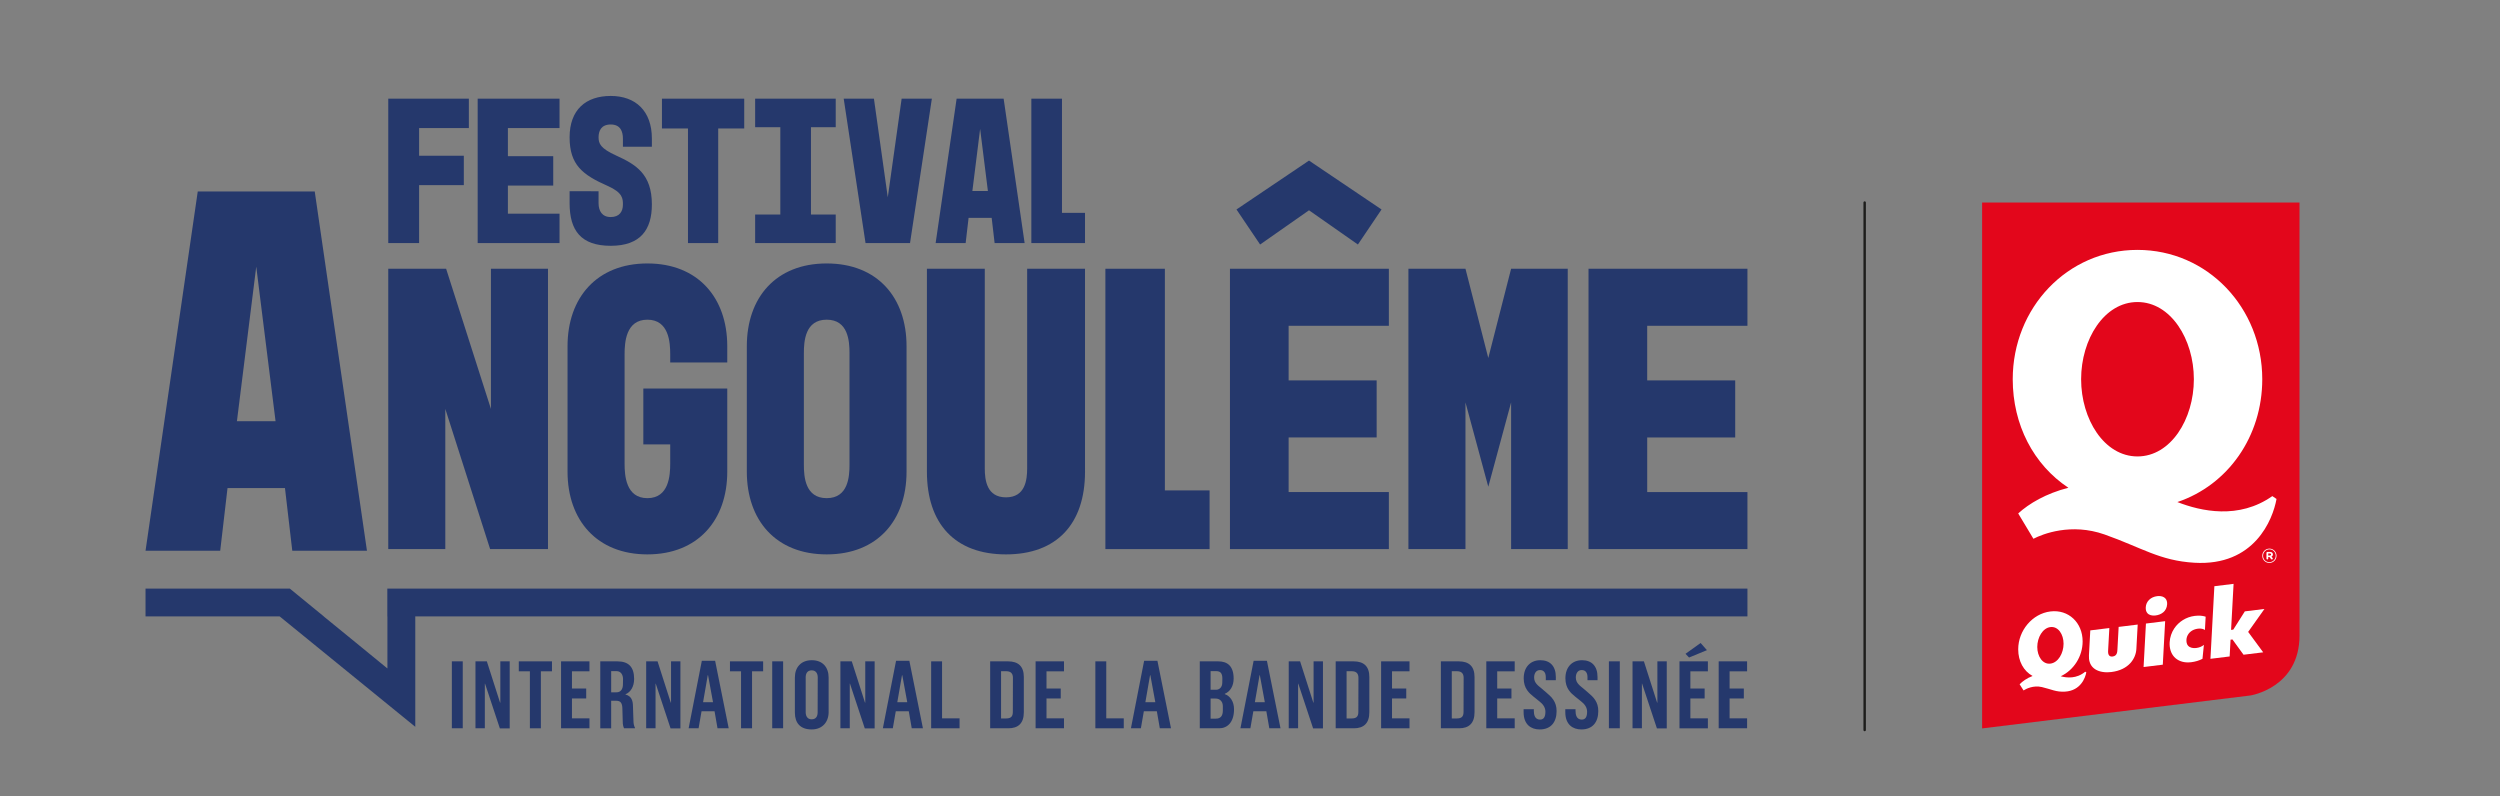 <?xml version="1.0" encoding="UTF-8" standalone="no"?>
<!-- Created with Inkscape (http://www.inkscape.org/) -->

<svg
   version="1.1"
   id="svg2"
   width="1369.227"
   height="435.952"
   viewBox="0 0 1369.227 435.952"
   sodipodi:docname="FIBD_partenaire_Quick_bleu_seul.ai"
   xmlns:inkscape="http://www.inkscape.org/namespaces/inkscape"
   xmlns:sodipodi="http://sodipodi.sourceforge.net/DTD/sodipodi-0.dtd"
   xmlns="http://www.w3.org/2000/svg"
   xmlns:svg="http://www.w3.org/2000/svg">
  <rect x="0" y="0" width="1369.227" height="435.952" fill="#808080" stroke="none"/>
  <defs
     id="defs6">
    <clipPath
       clipPathUnits="userSpaceOnUse"
       id="clipPath30">
      <path
         d="M 0,326.964 H 1026.917 V 0 H 0 Z"
         id="path28" />
    </clipPath>
  </defs>
  <sodipodi:namedview
     id="namedview4"
     pagecolor="#ffffff"
     bordercolor="#000000"
     borderopacity="0.25"
     inkscape:showpageshadow="2"
     inkscape:pageopacity="0.0"
     inkscape:pagecheckerboard="0"
     inkscape:deskcolor="#d1d1d1" />
  <g
     id="g8"
     inkscape:groupmode="layer"
     inkscape:label="FIBD_partenaire_Quick_bleu_seul"
     transform="matrix(1.333,0,0,-1.333,0,435.952)">
    <path
       d="m 185.652,55.314 h 4.479 V 27.81 h -4.479 z"
       style="fill:#25386c;fill-opacity:1;fill-rule:nonzero;stroke:none"
       id="path10" />
    <g
       id="g12"
       transform="translate(205.376,27.771)">
      <path
         d="M 0,0 -6.09,18.388 H -6.169 V 0.039 h -3.851 v 27.504 h 4.676 L 0.079,10.608 H 0.196 V 27.543 H 4.047 L 4.047,0 Z"
         style="fill:#25386c;fill-opacity:1;fill-rule:nonzero;stroke:none"
         id="path14" />
    </g>
    <g
       id="g16"
       transform="translate(222.233,51.228)">
      <path
         d="M 0,0 V -23.418 H -4.519 V 0 H -9.076 V 4.086 H 4.558 V 0 Z"
         style="fill:#25386c;fill-opacity:1;fill-rule:nonzero;stroke:none"
         id="path18" />
    </g>
    <g
       id="g20"
       transform="translate(230.523,27.81)">
      <path
         d="M 0,0 V 27.504 H 11.67 V 23.418 H 4.479 v -7.073 h 5.855 V 12.259 H 4.479 V 4.086 H 11.67 L 11.67,0 Z"
         style="fill:#25386c;fill-opacity:1;fill-rule:nonzero;stroke:none"
         id="path22" />
    </g>
    <g
       id="g24">
      <g
         id="g26"
         clip-path="url(#clipPath30)">
        <g
           id="g32"
           transform="translate(255.985,48.045)">
          <path
             d="m 0,0 c 0,1.493 -0.708,3.261 -2.711,3.261 h -2.161 v -8.723 h 2.122 c 2.121,0 2.71,1.729 2.71,3.301 z m 0.432,-20.235 c -0.353,0.668 -0.55,1.571 -0.55,2.75 l -0.157,5.658 c -0.118,1.847 -0.668,2.907 -2.436,2.907 h -2.161 v -11.315 h -4.48 V 7.269 h 6.995 c 4.597,0 6.915,-2.24 6.915,-7.23 0,-3.143 -1.454,-5.462 -3.537,-6.287 v -0.117 c 2.476,-0.629 3.065,-2.555 3.065,-4.99 l 0.197,-5.737 c 0,-1.1 0.196,-2.161 0.628,-2.947 v -0.196 z"
             style="fill:#25386c;fill-opacity:1;fill-rule:nonzero;stroke:none"
             id="path34" />
        </g>
        <g
           id="g36"
           transform="translate(275.514,27.771)">
          <path
             d="M 0,0 -6.09,18.388 H -6.169 V 0.039 h -3.851 v 27.504 h 4.676 L 0.079,10.608 H 0.196 V 27.543 H 4.047 L 4.047,0 Z"
             style="fill:#25386c;fill-opacity:1;fill-rule:nonzero;stroke:none"
             id="path38" />
        </g>
        <g
           id="g40"
           transform="translate(290.916,49.616)">
          <path
             d="m 0,0 h -0.118 l -1.925,-11.08 h 4.086 z m 3.89,-21.807 -1.218,6.994 h -5.343 l -1.219,-6.994 h -4.086 l 5.422,27.74 h 5.462 l 5.579,-27.74 z"
             style="fill:#25386c;fill-opacity:1;fill-rule:nonzero;stroke:none"
             id="path42" />
        </g>
        <g
           id="g44"
           transform="translate(308.992,51.228)">
          <path
             d="M 0,0 V -23.418 H -4.519 V 0 H -9.076 V 4.086 H 4.558 V 0 Z"
             style="fill:#25386c;fill-opacity:1;fill-rule:nonzero;stroke:none"
             id="path46" />
        </g>
        <path
           d="m 317.283,55.314 h 4.479 V 27.81 h -4.479 z"
           style="fill:#25386c;fill-opacity:1;fill-rule:nonzero;stroke:none"
           id="path48" />
        <g
           id="g50"
           transform="translate(335.985,48.713)">
          <path
             d="m 0,0 c 0,1.571 -0.708,2.907 -2.476,2.907 -1.807,0 -2.475,-1.297 -2.475,-2.868 v -14.302 c 0,-1.611 0.707,-2.947 2.436,-2.947 1.847,0 2.475,1.297 2.475,2.907 z m -2.476,-21.375 c -4.675,0 -6.915,2.633 -6.915,6.915 v 14.42 c 0,4.244 2.554,7.112 6.955,7.112 4.4,0 6.915,-2.829 6.915,-7.19 v -14.106 c 0,-4.126 -2.593,-7.151 -6.955,-7.151"
             style="fill:#25386c;fill-opacity:1;fill-rule:nonzero;stroke:none"
             id="path52" />
        </g>
        <g
           id="g54"
           transform="translate(355.317,27.771)">
          <path
             d="M 0,0 -6.09,18.388 H -6.169 V 0.039 h -3.851 v 27.504 h 4.676 L 0.079,10.608 H 0.196 V 27.543 H 4.047 L 4.047,0 Z"
             style="fill:#25386c;fill-opacity:1;fill-rule:nonzero;stroke:none"
             id="path56" />
        </g>
        <g
           id="g58"
           transform="translate(370.72,49.616)">
          <path
             d="m 0,0 h -0.118 l -1.925,-11.08 h 4.086 z m 3.89,-21.807 -1.218,6.994 h -5.343 l -1.219,-6.994 h -4.086 l 5.422,27.74 h 5.462 l 5.579,-27.74 z"
             style="fill:#25386c;fill-opacity:1;fill-rule:nonzero;stroke:none"
             id="path60" />
        </g>
        <g
           id="g62"
           transform="translate(382.587,27.81)">
          <path
             d="M 0,0 V 27.504 H 4.479 V 4.086 h 7.19 V 0 Z"
             style="fill:#25386c;fill-opacity:1;fill-rule:nonzero;stroke:none"
             id="path64" />
        </g>
        <g
           id="g66"
           transform="translate(416.181,48.517)">
          <path
             d="m 0,0 c 0,1.453 -0.55,2.75 -2.75,2.75 h -2.122 v -19.41 h 2.083 c 2.2,0 2.75,1.021 2.75,2.751 z m 4.479,-14.106 c 0,-4.519 -2.278,-6.601 -6.365,-6.601 H -9.351 V 6.797 h 7.347 c 4.205,0 6.483,-2.043 6.483,-6.443 z"
             style="fill:#25386c;fill-opacity:1;fill-rule:nonzero;stroke:none"
             id="path68" />
        </g>
        <g
           id="g70"
           transform="translate(425.495,27.81)">
          <path
             d="m 0,0 v 27.504 h 11.669 v -4.086 h -7.19 v -7.073 h 5.854 V 12.259 H 4.479 V 4.086 h 7.19 V 0 Z"
             style="fill:#25386c;fill-opacity:1;fill-rule:nonzero;stroke:none"
             id="path72" />
        </g>
        <g
           id="g74"
           transform="translate(450.052,27.81)">
          <path
             d="M 0,0 V 27.504 H 4.479 V 4.086 h 7.19 V 0 Z"
             style="fill:#25386c;fill-opacity:1;fill-rule:nonzero;stroke:none"
             id="path76" />
        </g>
        <g
           id="g78"
           transform="translate(472.644,49.616)">
          <path
             d="m 0,0 h -0.117 l -1.926,-11.08 h 4.086 z m 3.89,-21.807 -1.218,6.994 h -5.344 l -1.218,-6.994 h -4.086 l 5.422,27.74 h 5.462 l 5.579,-27.74 z"
             style="fill:#25386c;fill-opacity:1;fill-rule:nonzero;stroke:none"
             id="path80" />
        </g>
        <g
           id="g82"
           transform="translate(502.427,36.886)">
          <path
             d="m 0,0 c 0,1.808 -1.1,3.144 -2.986,3.144 h -2.043 v -8.251 h 2.161 c 1.965,0 2.868,1.138 2.868,3.339 z m -0.196,11.316 c 0,2.201 -0.746,3.104 -2.633,3.104 h -2.2 V 6.758 h 2.279 c 1.179,0 2.515,0.904 2.515,2.869 z M -1.493,-9.076 h -7.976 v 27.504 h 7.583 c 3.812,0 6.326,-1.965 6.326,-7.073 C 4.44,8.33 3.064,6.051 0.825,5.108 V 4.951 c 2.161,-0.747 3.773,-2.986 3.773,-6.208 0,-5.462 -2.829,-7.819 -6.091,-7.819"
             style="fill:#25386c;fill-opacity:1;fill-rule:nonzero;stroke:none"
             id="path84" />
        </g>
        <g
           id="g86"
           transform="translate(517.633,49.616)">
          <path
             d="m 0,0 h -0.117 l -1.926,-11.08 h 4.086 z m 3.89,-21.807 -1.218,6.994 h -5.344 l -1.218,-6.994 h -4.086 l 5.422,27.74 h 5.462 l 5.579,-27.74 z"
             style="fill:#25386c;fill-opacity:1;fill-rule:nonzero;stroke:none"
             id="path88" />
        </g>
        <g
           id="g90"
           transform="translate(539.519,27.771)">
          <path
             d="M 0,0 -6.09,18.388 H -6.168 V 0.039 h -3.851 v 27.504 h 4.676 L 0.079,10.608 H 0.197 V 27.543 H 4.048 V 0 Z"
             style="fill:#25386c;fill-opacity:1;fill-rule:nonzero;stroke:none"
             id="path92" />
        </g>
        <g
           id="g94"
           transform="translate(558.144,48.517)">
          <path
             d="m 0,0 c 0,1.453 -0.55,2.75 -2.75,2.75 h -2.122 v -19.41 h 2.083 c 2.2,0 2.75,1.021 2.75,2.751 z m 4.479,-14.106 c 0,-4.519 -2.278,-6.601 -6.365,-6.601 H -9.351 V 6.797 h 7.347 c 4.205,0 6.483,-2.043 6.483,-6.443 z"
             style="fill:#25386c;fill-opacity:1;fill-rule:nonzero;stroke:none"
             id="path96" />
        </g>
        <g
           id="g98"
           transform="translate(567.457,27.81)">
          <path
             d="m 0,0 v 27.504 h 11.669 v -4.086 h -7.19 v -7.073 h 5.854 V 12.259 H 4.479 V 4.086 h 7.19 V 0 Z"
             style="fill:#25386c;fill-opacity:1;fill-rule:nonzero;stroke:none"
             id="path100" />
        </g>
        <g
           id="g102"
           transform="translate(601.366,48.517)">
          <path
             d="m 0,0 c 0,1.453 -0.55,2.75 -2.75,2.75 h -2.122 v -19.41 h 2.083 c 2.2,0 2.75,1.021 2.75,2.751 z m 4.479,-14.106 c 0,-4.519 -2.278,-6.601 -6.365,-6.601 H -9.351 V 6.797 h 7.347 c 4.205,0 6.483,-2.043 6.483,-6.443 z"
             style="fill:#25386c;fill-opacity:1;fill-rule:nonzero;stroke:none"
             id="path104" />
        </g>
        <g
           id="g106"
           transform="translate(610.679,27.81)">
          <path
             d="m 0,0 v 27.504 h 11.669 v -4.086 h -7.19 v -7.073 h 5.854 V 12.259 H 4.479 V 4.086 h 7.19 V 0 Z"
             style="fill:#25386c;fill-opacity:1;fill-rule:nonzero;stroke:none"
             id="path108" />
        </g>
        <g
           id="g110"
           transform="translate(632.604,27.338)">
          <path
             d="M 0,0 C -3.418,0 -6.601,1.886 -6.601,7.112 V 8.33 h 4.205 V 7.662 c 0,-1.532 0.353,-3.615 2.553,-3.615 1.69,0 2.2,1.376 2.2,3.262 0,1.767 -1.06,3.143 -2.435,4.204 l -2.397,1.925 c -1.807,1.454 -4.087,3.378 -4.087,7.583 0,4.558 2.711,7.426 6.837,7.426 3.969,0 6.366,-2.396 6.366,-6.915 V 20.235 H 2.515 v 1.257 c 0,1.612 -0.668,2.908 -2.358,2.908 -1.728,0 -2.435,-1.493 -2.435,-3.065 0,-2.278 1.728,-3.379 2.946,-4.4 L 2.829,15.088 C 4.951,13.28 6.955,11.395 6.955,7.544 6.955,3.064 4.676,0 0,0"
             style="fill:#25386c;fill-opacity:1;fill-rule:nonzero;stroke:none"
             id="path112" />
        </g>
        <g
           id="g114"
           transform="translate(649.736,27.338)">
          <path
             d="M 0,0 C -3.418,0 -6.601,1.886 -6.601,7.112 V 8.33 h 4.205 V 7.662 c 0,-1.532 0.353,-3.615 2.553,-3.615 1.69,0 2.2,1.376 2.2,3.262 0,1.767 -1.06,3.143 -2.435,4.204 l -2.397,1.925 c -1.807,1.454 -4.087,3.378 -4.087,7.583 0,4.558 2.711,7.426 6.837,7.426 3.969,0 6.366,-2.396 6.366,-6.915 V 20.235 H 2.515 v 1.257 c 0,1.612 -0.668,2.908 -2.358,2.908 -1.728,0 -2.435,-1.493 -2.435,-3.065 0,-2.278 1.728,-3.379 2.946,-4.4 L 2.829,15.088 C 4.951,13.28 6.955,11.395 6.955,7.544 6.955,3.064 4.676,0 0,0"
             style="fill:#25386c;fill-opacity:1;fill-rule:nonzero;stroke:none"
             id="path116" />
        </g>
        <path
           d="m 661.052,55.314 h 4.479 V 27.81 h -4.479 z"
           style="fill:#25386c;fill-opacity:1;fill-rule:nonzero;stroke:none"
           id="path118" />
        <g
           id="g120"
           transform="translate(680.776,27.771)">
          <path
             d="M 0,0 -6.09,18.388 H -6.168 V 0.039 h -3.851 v 27.504 h 4.676 L 0.079,10.608 H 0.197 V 27.543 H 4.048 V 0 Z"
             style="fill:#25386c;fill-opacity:1;fill-rule:nonzero;stroke:none"
             id="path122" />
        </g>
        <g
           id="g124"
           transform="translate(701.327,59.91)">
          <path
             d="m 0,0 -7.348,-3.025 -1.454,1.533 6.208,4.439 z M -11.276,-32.101 V -4.597 H 0.393 v -4.086 h -7.191 v -7.073 h 5.855 v -4.086 h -5.855 v -8.173 h 7.191 v -4.086 z"
             style="fill:#25386c;fill-opacity:1;fill-rule:nonzero;stroke:none"
             id="path126" />
        </g>
        <g
           id="g128"
           transform="translate(706.16,27.81)">
          <path
             d="m 0,0 v 27.504 h 11.669 v -4.086 h -7.19 v -7.073 h 5.854 V 12.259 H 4.479 V 4.086 h 7.19 V 0 Z"
             style="fill:#25386c;fill-opacity:1;fill-rule:nonzero;stroke:none"
             id="path130" />
        </g>
        <g
           id="g132"
           transform="translate(97.344,153.977)">
          <path
             d="M 0,0 7.938,63.512 15.877,0 Z m -16.092,94.408 -21.457,-147.62 h 30.683 l 3.003,25.748 H 19.74 l 3.003,-25.748 H 53.426 L 31.97,94.408 Z"
             style="fill:#25386c;fill-opacity:1;fill-rule:nonzero;stroke:none"
             id="path134" />
        </g>
        <g
           id="g136"
           transform="translate(201.713,159.032)">
          <path
             d="M 0,0 -18.415,57.591 H -42.189 V -57.591 H -18.75 V 0 L -0.335,-57.591 H 23.438 V 57.591 H 0 Z"
             style="fill:#25386c;fill-opacity:1;fill-rule:nonzero;stroke:none"
             id="path138" />
        </g>
        <g
           id="g140"
           transform="translate(265.999,218.8)">
          <path
             d="M 0,0 C -20.759,0 -32.813,-14.064 -32.813,-33.986 V -85.55 c 0,-19.923 12.054,-33.985 32.813,-33.985 20.759,0 32.814,14.062 32.814,33.985 v 34.153 H -1.674 V -74.333 H 9.375 v -7.869 c 0,-4.854 -0.502,-14.229 -9.375,-14.229 -8.873,0 -9.375,9.375 -9.375,14.229 v 44.868 c 0,4.855 0.502,14.23 9.375,14.23 8.873,0 9.375,-9.375 9.375,-14.23 v -3.348 h 23.439 v 6.696 C 32.814,-14.064 20.759,0 0,0"
             style="fill:#25386c;fill-opacity:1;fill-rule:nonzero;stroke:none"
             id="path142" />
        </g>
        <g
           id="g144"
           transform="translate(349.036,136.096)">
          <path
             d="m 0,0 c 0,-4.855 -0.502,-13.728 -9.375,-13.728 -8.873,0 -9.375,8.873 -9.375,13.728 v 45.871 c 0,4.856 0.502,13.729 9.375,13.729 C -0.502,59.6 0,50.727 0,45.871 Z m -9.375,82.704 c -20.927,0 -32.814,-14.064 -32.814,-33.986 V -2.846 c 0,-19.923 11.887,-33.985 32.814,-33.985 20.927,0 32.813,14.062 32.813,33.985 v 51.564 c 0,19.922 -11.886,33.986 -32.813,33.986"
             style="fill:#25386c;fill-opacity:1;fill-rule:nonzero;stroke:none"
             id="path146" />
        </g>
        <g
           id="g148"
           transform="translate(422.028,134.589)">
          <path
             d="m 0,0 c 0,-4.855 -0.837,-11.886 -8.705,-11.886 -7.869,0 -8.705,7.031 -8.705,11.886 V 82.033 H -41.184 V -1.339 c 0,-21.43 11.552,-33.986 32.479,-33.986 20.927,0 32.479,12.556 32.479,33.986 V 82.033 H 0 Z"
             style="fill:#25386c;fill-opacity:1;fill-rule:nonzero;stroke:none"
             id="path150" />
        </g>
        <g
           id="g152"
           transform="translate(478.613,216.623)">
          <path
             d="M 0,0 H -24.443 V -115.182 H 18.37 v 24.109 H 0 Z"
             style="fill:#25386c;fill-opacity:1;fill-rule:nonzero;stroke:none"
             id="path154" />
        </g>
        <g
           id="g156"
           transform="translate(537.832,240.646)">
          <path
             d="M 0,0 20.09,-14.063 29.801,0.335 0,20.424 -29.8,0.335 l 9.71,-14.398 z"
             style="fill:#25386c;fill-opacity:1;fill-rule:nonzero;stroke:none"
             id="path158" />
        </g>
        <g
           id="g160"
           transform="translate(505.353,101.441)">
          <path
             d="M 0,0 H 65.292 V 23.439 H 24.108 V 45.871 H 60.27 V 69.31 H 24.108 v 22.434 h 41.184 v 23.438 H 0 Z"
             style="fill:#25386c;fill-opacity:1;fill-rule:nonzero;stroke:none"
             id="path162" />
        </g>
        <g
           id="g164"
           transform="translate(611.494,179.959)">
          <path
             d="M 0,0 -9.375,36.664 H -32.814 V -78.518 h 23.439 v 60.27 L 0,-52.903 9.375,-18.248 v -60.27 H 32.647 V 36.664 H 9.375 Z"
             style="fill:#25386c;fill-opacity:1;fill-rule:nonzero;stroke:none"
             id="path166" />
        </g>
        <g
           id="g168"
           transform="translate(717.969,193.185)">
          <path
             d="M 0,0 V 23.438 H -65.292 V -91.744 H 0 v 23.439 h -41.184 v 22.433 h 36.162 v 23.438 H -41.184 V 0 Z"
             style="fill:#25386c;fill-opacity:1;fill-rule:nonzero;stroke:none"
             id="path170" />
        </g>
        <g
           id="g172"
           transform="translate(172.203,250.974)">
          <path
             d="M 0,0 H 18.368 V 12.073 H 0 v 11.383 h 20.438 v 12.073 h -33.115 v -59.33 H 0 Z"
             style="fill:#25386c;fill-opacity:1;fill-rule:nonzero;stroke:none"
             id="path174" />
        </g>
        <g
           id="g176"
           transform="translate(196.262,227.174)">
          <path
             d="M 0,0 H 33.632 V 12.073 H 12.418 V 23.628 H 31.045 V 35.701 H 12.418 V 47.257 H 33.632 V 59.329 L 0,59.329 Z"
             style="fill:#25386c;fill-opacity:1;fill-rule:nonzero;stroke:none"
             id="path178" />
        </g>
        <g
           id="g180"
           transform="translate(250.935,226.053)">
          <path
             d="m 0,0 c 12.246,0 16.902,6.64 16.902,16.988 0,12.418 -6.467,16.385 -14.66,20.093 -6.467,2.932 -7.243,4.915 -7.243,7.502 0,2.587 1.035,5.261 5.001,5.261 3.967,0 5.002,-2.846 5.002,-5.778 v -3.363 h 11.9 v 3.363 c 0,11.383 -6.726,17.506 -16.902,17.506 -10.175,0 -16.902,-5.606 -16.902,-16.989 0,-11.383 5.347,-15.436 15.695,-20.006 6.209,-2.76 6.209,-5.26 6.209,-7.675 0,-2.846 -1.466,-5.088 -5.002,-5.088 -3.535,0 -5.001,2.501 -5.001,5.692 v 4.915 H -16.902 V 17.506 C -16.902,6.295 -12.245,0 0,0"
             style="fill:#25386c;fill-opacity:1;fill-rule:nonzero;stroke:none"
             id="path182" />
        </g>
        <g
           id="g184"
           transform="translate(271.976,274.258)">
          <path
             d="M 0,0 H 10.693 V -47.084 H 23.111 V 0 H 33.804 V 12.245 H 0 Z"
             style="fill:#25386c;fill-opacity:1;fill-rule:nonzero;stroke:none"
             id="path186" />
        </g>
        <g
           id="g188"
           transform="translate(343.378,238.902)">
          <path
             d="M 0,0 H -10.175 V 35.874 H 0 V 47.601 H -33.114 V 35.874 h 10.348 V 0 H -33.114 V -11.728 H 0 Z"
             style="fill:#25386c;fill-opacity:1;fill-rule:nonzero;stroke:none"
             id="path190" />
        </g>
        <g
           id="g192"
           transform="translate(370.456,286.503)">
          <path
             d="M 0,0 -5.692,-40.53 -11.383,0 h -12.418 l 8.968,-59.329 H 3.45 L 12.418,0 Z"
             style="fill:#25386c;fill-opacity:1;fill-rule:nonzero;stroke:none"
             id="path194" />
        </g>
        <g
           id="g196"
           transform="translate(402.707,274.085)">
          <path
             d="M 0,0 3.19,-25.526 H -3.19 Z M -4.743,-36.564 H 4.743 L 5.95,-46.912 H 18.282 L 9.659,12.418 H -9.658 l -8.623,-59.33 H -5.95 Z"
             style="fill:#25386c;fill-opacity:1;fill-rule:nonzero;stroke:none"
             id="path198" />
        </g>
        <g
           id="g200"
           transform="translate(436.339,286.503)">
          <path
             d="M 0,0 H -12.59 V -59.329 H 9.462 v 12.418 H 0 Z"
             style="fill:#25386c;fill-opacity:1;fill-rule:nonzero;stroke:none"
             id="path202" />
        </g>
        <g
           id="g204"
           transform="translate(159.137,85.22)">
          <path
             d="M 0,0 V -11.446 H 0.042 V -32.797 L 0,-32.763 v -0.034 l -12.841,10.51 -13.288,10.841 h 0.043 L -40.07,0 h -59.271 v -11.446 h 55.118 l 55.711,-45.351 v 45.351 H 558.832 V 0 Z"
             style="fill:#25386c;fill-opacity:1;fill-rule:nonzero;stroke:none"
             id="path206" />
        </g>
        <g
           id="g208"
           transform="translate(944.806,65.967)">
          <path
             d="M 0,0 V 177.86 H -130.414 V -38.204 l 110.225,13.533 C -20.189,-24.671 0,-21.578 0,0"
             style="fill:#e3061b;fill-opacity:1;fill-rule:nonzero;stroke:none"
             id="path210" />
        </g>
        <g
           id="g212"
           transform="translate(933.637,123.211)">
          <path
             d="m 0,0 c -13.781,-9.698 -29.332,-6.231 -39.023,-2.445 20.801,6.994 34.885,26.942 34.885,50.465 0,29.347 -22.441,53.14 -51.269,53.14 -28.82,0 -51.258,-23.793 -51.258,-53.14 0,-18.685 8.535,-35.114 22.864,-44.59 -9.128,-2.326 -16.211,-6.505 -20.615,-10.554 l 6.249,-10.409 c 3.734,1.945 15.477,6.631 29.276,1.752 15.292,-5.408 22.582,-10.75 36.866,-11.598 24.679,-1.467 32.21,17.699 33.744,26.205 z m -55.407,16.299 c -13.673,0 -23.16,15.307 -23.16,31.721 0,16.418 9.487,31.721 23.16,31.721 13.673,0 23.164,-15.303 23.164,-31.721 0,-16.414 -9.491,-31.721 -23.164,-31.721"
             style="fill:#ffffff;fill-opacity:1;fill-rule:nonzero;stroke:none"
             id="path214" />
        </g>
        <g
           id="g216"
           transform="translate(929.497,98.68)">
          <path
             d="M 0,0 V 0.018 C 0,1.615 1.296,2.96 2.93,2.96 4.578,2.96 5.857,1.63 5.857,0.033 V 0.018 C 5.857,-1.586 4.564,-2.93 2.93,-2.93 1.282,-2.93 0,-1.6 0,0 M 5.523,0.018 V 0.033 C 5.523,1.467 4.412,2.645 2.93,2.645 1.467,2.645 0.333,1.448 0.333,0.018 V 0 c 0,-1.43 1.115,-2.608 2.597,-2.608 1.463,0 2.593,1.193 2.593,2.626 M 1.719,1.211 C 1.719,1.43 1.882,1.6 2.086,1.6 h 1.063 c 0.722,0 1.226,-0.337 1.226,-1.011 0,-0.456 -0.237,-0.774 -0.604,-0.922 l 0.456,-0.556 c 0.081,-0.089 0.1,-0.171 0.1,-0.274 0,-0.2 -0.152,-0.352 -0.371,-0.352 -0.137,0 -0.218,0.066 -0.304,0.152 L 2.949,-0.489 H 2.456 v -0.659 c 0,-0.2 -0.167,-0.367 -0.37,-0.367 -0.204,0 -0.367,0.167 -0.367,0.367 z M 3.097,0.118 c 0.333,0 0.522,0.167 0.522,0.419 0,0.271 -0.204,0.422 -0.522,0.422 H 2.456 V 0.118 Z"
             style="fill:#ffffff;fill-opacity:1;fill-rule:nonzero;stroke:none"
             id="path218" />
        </g>
        <g
           id="g220"
           transform="translate(870.491,69.47)">
          <path
             d="m 0,0 -0.507,-9.333 c -0.052,-0.972 -0.141,-2.607 -1.955,-2.826 -0.104,-0.023 -0.201,-0.023 -0.29,-0.023 -0.484,-0.007 -0.864,0.138 -1.136,0.436 -0.477,0.518 -0.477,1.341 -0.432,2.141 l 0.499,9.136 -7.832,-0.965 -0.551,-10.249 c -0.108,-2.011 0.387,-3.623 1.471,-4.807 1.311,-1.427 3.501,-2.194 6.163,-2.157 0.514,0.004 1.043,0.041 1.576,0.108 7.254,0.89 10.066,5.646 10.271,9.448 L 7.828,0.964 Z"
             style="fill:#ffffff;fill-opacity:1;fill-rule:nonzero;stroke:none"
             id="path222" />
        </g>
        <g
           id="g224"
           transform="translate(881.703,70.852)">
          <path
             d="m 0,0 -0.968,-17.868 7.895,0.964 0.968,17.876 z"
             style="fill:#ffffff;fill-opacity:1;fill-rule:nonzero;stroke:none"
             id="path226" />
        </g>
        <g
           id="g228"
           transform="translate(885.02,74.129)">
          <path
             d="M 0,0 C 0.223,0.004 0.454,0.019 0.689,0.052 2.853,0.313 5.229,1.665 5.393,4.67 5.441,5.646 5.191,6.469 4.666,7.042 4.067,7.69 3.109,8.04 1.959,8.025 1.754,8.022 1.527,8.007 1.303,7.977 -1.374,7.649 -3.266,5.81 -3.393,3.396 -3.449,2.35 -3.214,1.523 -2.685,0.95 -1.948,0.145 -0.816,-0.011 0,0"
             style="fill:#ffffff;fill-opacity:1;fill-rule:nonzero;stroke:none"
             id="path230" />
        </g>
        <g
           id="g232"
           transform="translate(898.337,64.157)">
          <path
             d="m 0,0 c -0.034,-0.663 0.048,-1.236 0.249,-1.713 0.116,-0.276 0.269,-0.522 0.462,-0.73 0.738,-0.804 1.87,-0.961 2.685,-0.953 0.224,0.007 0.455,0.018 0.689,0.052 1.077,0.13 2.205,0.532 3.091,1.277 L 6.599,-7.795 C 6.595,-7.798 6.588,-7.802 6.58,-7.806 5.24,-8.513 3.679,-8.983 1.933,-9.202 1.53,-9.251 1.132,-9.277 0.745,-9.281 c -2.347,-0.037 -4.387,0.768 -5.75,2.246 -1.363,1.49 -2.015,3.586 -1.881,6.059 0.115,2.063 0.778,3.974 1.855,5.616 1.847,2.793 4.901,4.767 8.487,5.203 0.469,0.067 0.935,0.093 1.381,0.1 C 5.958,9.958 6.979,9.806 7.902,9.508 L 7.605,4.041 C 7.024,4.435 6.249,4.64 5.355,4.633 5.147,4.629 4.923,4.614 4.7,4.581 4.123,4.514 3.59,4.368 3.095,4.171 1.296,3.434 0.104,1.896 0,0"
             style="fill:#ffffff;fill-opacity:1;fill-rule:nonzero;stroke:none"
             id="path234" />
        </g>
        <g
           id="g236"
           transform="translate(856.761,51.065)">
          <path
             d="m 0,0 c -3.558,-2.978 -7.572,-2.563 -10.074,-1.878 5.37,2.492 9.006,8.166 9.006,14.33 0,7.691 -5.794,13.214 -13.236,12.301 -7.44,-0.914 -13.232,-7.86 -13.232,-15.55 0,-4.897 2.203,-8.931 5.902,-10.96 -2.356,-0.899 -4.185,-2.219 -5.322,-3.419 l 1.614,-2.53 c 0.964,0.628 3.995,2.228 7.557,1.387 3.948,-0.933 5.83,-2.101 9.518,-1.871 6.371,0.398 8.315,5.659 8.711,7.937 z m -14.304,3.319 c -3.188,-0.391 -5.4,2.96 -5.4,6.845 0,3.886 2.212,7.78 5.4,8.171 3.189,0.392 5.401,-2.959 5.401,-6.844 0,-3.886 -2.212,-7.78 -5.401,-8.172"
             style="fill:#ffffff;fill-opacity:1;fill-rule:nonzero;stroke:none"
             id="path238" />
        </g>
        <g
           id="g240"
           transform="translate(930.394,76.845)">
          <path
             d="m 0,0 -8.059,-0.994 -4.748,-7.497 -0.902,-0.115 1.025,18.918 -7.892,-0.966 -1.616,-29.832 7.891,0.968 0.376,6.893 0.775,0.097 4.555,-6.281 8.081,0.989 -6.179,8.387 z"
             style="fill:#ffffff;fill-opacity:1;fill-rule:nonzero;stroke:none"
             id="path242" />
        </g>
        <g
           id="g244"
           transform="translate(766.135,243.827)">
          <path
             d="M 0,0 V -216.723"
             style="fill:#1d1d1b;fill-opacity:1;fill-rule:nonzero;stroke:none"
             id="path246" />
        </g>
        <g
           id="g248"
           transform="translate(766.135,243.827)">
          <path
             d="M 0,0 V -216.723"
             style="fill:none;stroke:#1d1d1b;stroke-width:1;stroke-linecap:round;stroke-linejoin:miter;stroke-miterlimit:10;stroke-dasharray:none;stroke-opacity:1"
             id="path250" />
        </g>
      </g>
    </g>
  </g>
</svg>
